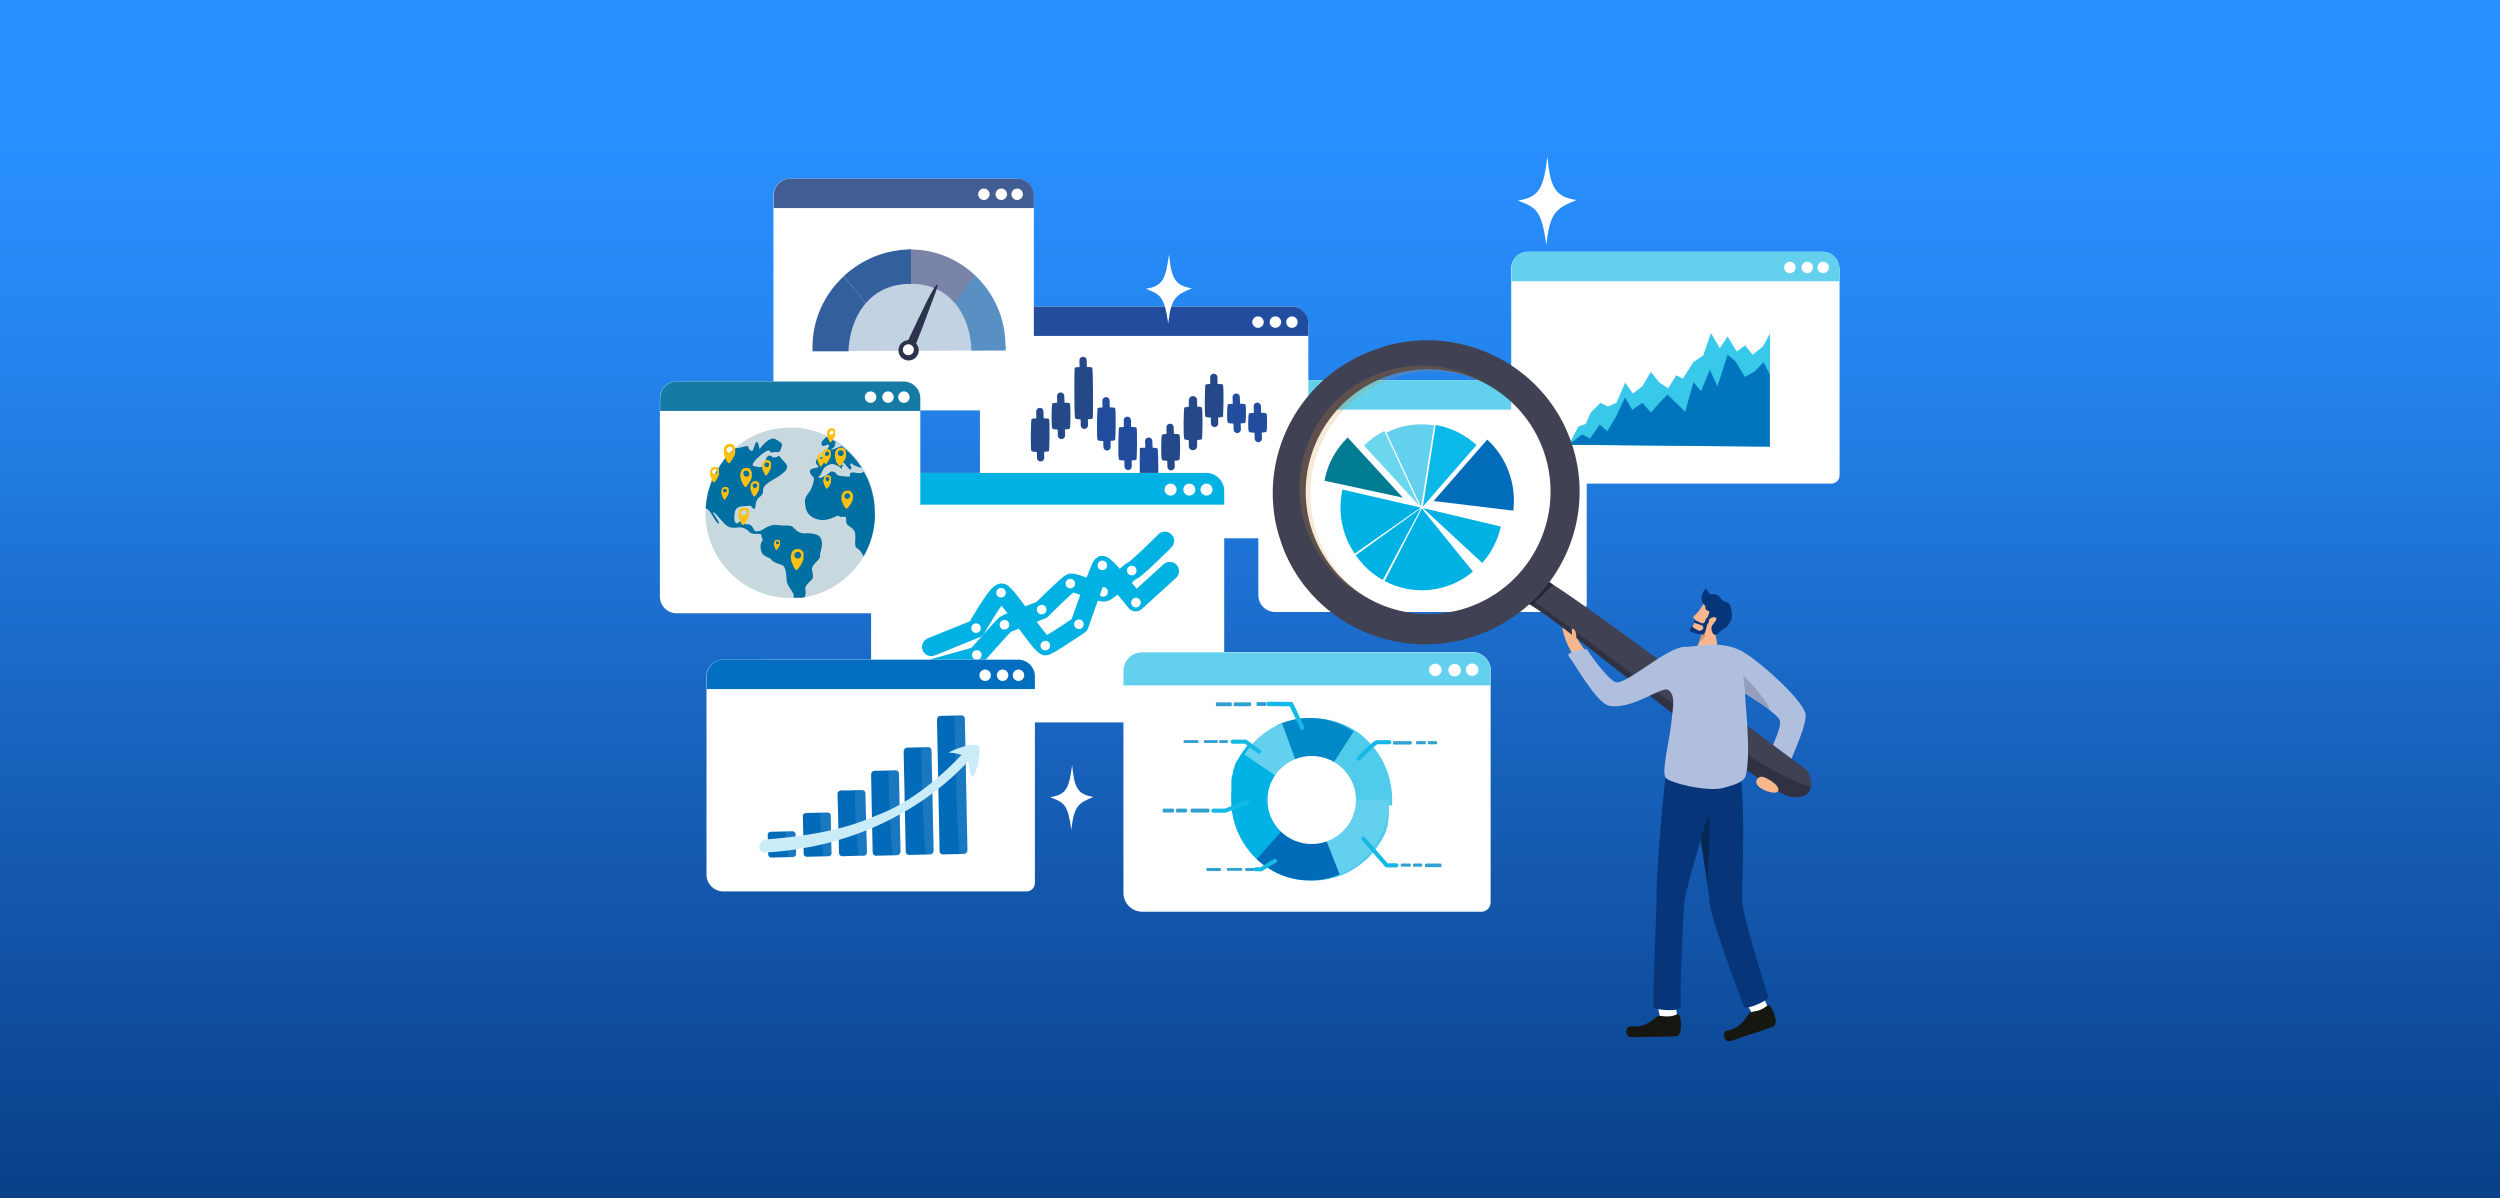 <svg viewBox="0 0 960 460" xmlns="http://www.w3.org/2000/svg"><rect x="0" y="0" width="960" height="460" fill="#333333" stroke="none"/><linearGradient id="a" gradientUnits="userSpaceOnUse" x1="480" x2="480" y1="48.4" y2="508.4"><stop offset="0" stop-color="#2990ff"/><stop offset=".2" stop-color="#2484ed"/><stop offset=".5" stop-color="#1864bf"/><stop offset="1" stop-color="#06357a"/></linearGradient><path d="M0 0h960v460H0z" fill="url(#a)"/><path d="M605.2 235h.3-.3zM605.6 235h.3-.3zM609.3 152.4v79.4c0 1.7-1.3 3-2.9 3.2h-.5.1-116.4c-3.5 0-6.4-2.9-6.4-6.4v-76.2c0-3.5 2.9-6.4 6.4-6.4h113.2c3.5 0 6.4 2.9 6.4 6.4z" fill="#fff"/><path d="M609.3 152.4v4.9h-126v-4.9c0-3.5 2.9-6.4 6.4-6.4h113.2c3.5 0 6.4 2.9 6.4 6.4z" fill="#63d0ee"/><circle cx="596.8" cy="152" fill="#fff" r="2.2"/><circle cx="602.9" cy="152" fill="#fff" r="2.2"/><circle cx="590.2" cy="152" fill="#fff" r="2.2"/><path d="m544.9 194.1-13.3-28.6c-2.9 1.4-5.5 3.3-7.8 5.6z" fill="#6cd6ef"/><path d="M567 170.9c-4.3-3.9-9.7-6.7-15.7-7.7l-4.9 31.3z" fill="#0ab9e7"/><path d="M515.5 188c-.2.7-.3 1.4-.4 2.2-1.2 8.2.8 16.1 5.1 22.4l25.3-17.7zM545.7 195.1l-25.1 18.1c2.7 3.9 6.2 7.2 10.4 9.5z" fill="#00b2e3"/><path d="m545.7 194.6 5-31.3c-.3 0-.6 0-.9-.1-6.2-.8-12.2.3-17.4 2.9l13.3 28.6z" fill="#63d0ee"/><path d="m538.6 191-21.1-23c-4.4 4.3-7.7 10-8.9 16.6l30.1 6.5z" fill="#007c92"/><path d="m531.7 223.1 14.3-27.8 19.6 24.2c-9.6 8.1-23.1 9.4-33.9 3.6z" fill="#00b2e3"/><path d="m550.6 192.4 30.5 3.7c1.3-10.6-2.8-20.7-10-27.3l-20.6 23.6z" fill="#006cba"/><path d="m546.4 195.1 29.9 7.1c-.8 3.7-2.3 7.3-4.5 10.6-.8 1.2-1.7 2.3-2.6 3.4z" fill="#00b2e3"/><path d="M498.4 206.8h.3-.3zM498.8 206.8h.3-.3zM502.4 124.1v79.4c0 1.7-1.3 3-2.9 3.2h-.5.1-116.4c-3.5 0-6.4-2.9-6.4-6.4v-76.2c0-3.5 2.9-6.4 6.4-6.4h113.2c3.5 0 6.4 2.9 6.4 6.4z" fill="#fff"/><path d="M502.4 124.1v4.9h-126v-4.9c0-3.5 2.9-6.4 6.4-6.4H496c3.5 0 6.4 2.9 6.4 6.4z" fill="#224d9e"/><circle cx="490" cy="123.7" fill="#fff" r="2.2" transform="rotate(-80.8 489.864 123.837)"/><circle cx="496.1" cy="123.7" fill="#fff" r="2.2"/><circle cx="483.3" cy="123.7" fill="#fff" r="2.2" transform="rotate(-80.8 483.186 123.827)"/><path d="M442.9 148.3c2-.3 2.3-1.1 2.6-3.6.2 2.4.6 3.3 2.6 3.5-1.8.7-2.4.9-2.7 3.6-.4-2.8-.8-3-2.5-3.6zM462.2 168.3c1.3-.2 1.5-.8 1.8-2.7.2 1.8.4 2.5 1.7 2.7-1.2.5-1.6.7-1.8 2.8-.3-2.1-.5-2.3-1.7-2.8z" fill="#fff"/><path d="M436.4 176.5c-.2.4-6.2.6-6.7 0s-.2-12 0-12.3 6.3-.5 6.7 0 .2 11.9 0 12.3z" fill="#224d9e"/><path d="m432.9 161.4.3 17.7" fill="none" stroke="#224d9e" stroke-linecap="round" stroke-linejoin="round" stroke-width="2.8"/><path d="M478.2 162.3c-.2.4-6.2.6-6.7 0s-.3-6.7 0-7c.2-.3 6.3-.5 6.7 0s.3 6.6 0 7z" fill="#224d9e"/><path d="m474.7 152.5.4 12.4" fill="none" stroke="#224d9e" stroke-linecap="round" stroke-linejoin="round" stroke-width="2.8"/><path d="M486.3 165.8c-.2.4-6.2.6-6.7 0s-.3-6.7 0-7c.2-.3 6.3-.5 6.7 0s.3 6.6 0 7z" fill="#224d9e"/><path d="m482.8 156 .4 12.4" fill="none" stroke="#224d9e" stroke-linecap="round" stroke-linejoin="round" stroke-width="2.8"/><path d="M428.2 169c-.2.4-6.2.6-6.7 0s-.2-12 0-12.3 6.3-.5 6.7 0 .2 11.9 0 12.3z" fill="#224d9e"/><path d="m424.7 153.9.4 17.7" fill="none" stroke="#224d9e" stroke-linecap="round" stroke-linejoin="round" stroke-width="2.8"/><path d="M469.6 160c-.2.4-6.2.6-6.7 0s-.2-12 0-12.3 6.3-.5 6.7 0 .2 11.9 0 12.3z" fill="#254889"/><path d="m466.1 144.9.3 17.7" fill="none" stroke="#254889" stroke-linecap="round" stroke-linejoin="round" stroke-width="2.8"/><path d="M402.8 173.2c-.2.4-6.2.6-6.7 0s-.2-12 0-12.3 6.3-.5 6.7 0 .2 11.9 0 12.3z" fill="#254889"/><path d="m399.3 158 .3 17.8" fill="none" stroke="#254889" stroke-linecap="round" stroke-linejoin="round" stroke-width="2.8"/><path d="M419.6 160.7c-.2.4-6.2.6-6.7 0s-.4-19.2-.2-19.5 6.3-.5 6.7 0 .4 19.1.2 19.5z" fill="#254889"/><path d="m415.9 138.4.5 24.9" fill="none" stroke="#254889" stroke-linecap="round" stroke-linejoin="round" stroke-width="2.8"/><path d="M444.8 191.7c-.1.2-1.6.4-3.2.4s-3.3 0-3.5-.4c-.5-.5-.5-16.9-.4-19.3v-.3c.1-.2 1.8-.2 3.4-.2h.6c1.4 0 2.7.1 2.8.4.4.5.4 19.1.2 19.5z" fill="#224d9e"/><path d="M441.6 194.3v-2.2l-.4-19.9v-.5l-.1-2.3" fill="none" stroke="#224d9e" stroke-linecap="round" stroke-linejoin="round" stroke-width="2.8"/><path d="M410.8 164.6c-.2.4-6.2.6-6.7 0s-.3-9.4 0-9.7 6.3-.5 6.7 0 .3 9.2 0 9.7z" fill="#254889"/><path d="m407.3 152.1.3 15.1" fill="none" stroke="#254889" stroke-linecap="round" stroke-linejoin="round" stroke-width="2.8"/><path d="M452.9 176.6c-.2.4-6.2.6-6.7 0s-.3-9.4 0-9.7c0 0 .4-.1 1-.2 1.8-.2 5.3-.2 5.7.2.4.5.3 9.2 0 9.7z" fill="#254889"/><path d="m449.3 164.1.4 15.1" fill="none" stroke="#254889" stroke-linecap="round" stroke-linejoin="round" stroke-width="2.8"/><path d="M461.5 168.6c-.2.5-6.2.7-6.7 0s-.3-11.8 0-12.1 6.3-.7 6.7 0 .3 11.6 0 12.1z" fill="#254889"/><path d="M458.1 153.7v17.6" fill="none" stroke="#254889" stroke-linecap="round" stroke-linejoin="round" stroke-width="3.2"/><path d="M465.8 277.4h.3-.3zM466.2 277.4h.3-.3zM470.1 188.5v85.4c0 1.8-1.4 3.3-3.1 3.5h-.5.1-125.2c-3.8 0-6.9-3.1-6.9-6.9v-82c0-3.8 3.1-6.9 6.9-6.9h121.8c3.8 0 6.9 3.1 6.9 6.9z" fill="#fff"/><path d="M470.1 188.5v5.3H334.5v-5.3c0-3.8 3.1-6.9 6.9-6.9h121.8c3.8 0 6.9 3.1 6.9 6.9z" fill="#00b2e3"/><circle cx="456.7" cy="188" fill="#fff" r="2.3"/><circle cx="463.3" cy="188" fill="#fff" r="2.3"/><circle cx="449.5" cy="188" fill="#fff" r="2.3"/><path d="M447.3 207.7S436 219 434.7 219.2c-.6.1-8.6 7.6-10.5 8.2-1.6.6-10.7-3.7-12.9-3.6-.9 0-11.3 10.4-11.3 10.4s-13.3 5-14 5.6c-1 .8-11 12.1-11 12.1l-15.7 4.4" fill="none" stroke="#00b2e3" stroke-linecap="round" stroke-linejoin="round" stroke-width="7.1"/><path d="M378 252.1c-.3 1.6-1.9 2.6-3.5 2.2-1.6-.3-2.6-1.9-2.2-3.5s1.9-2.6 3.5-2.2c1.6.3 2.6 1.9 2.2 3.5z" fill="#00b2e3"/><path d="M376.9 251.9c-.2 1-1.2 1.6-2.2 1.4s-1.6-1.2-1.4-2.2 1.2-1.6 2.2-1.4 1.6 1.2 1.4 2.2z" fill="#fff"/><circle cx="385.7" cy="239.9" fill="#00b2e3" r="2.9"/><path d="M387.5 240.3c-.2 1-1.2 1.6-2.2 1.4s-1.6-1.2-1.4-2.2 1.2-1.6 2.2-1.4 1.6 1.2 1.4 2.2z" fill="#fff"/><circle cx="400" cy="234.1" fill="#00b2e3" r="2.9"/><path d="M401.8 234.5c-.2 1-1.2 1.6-2.2 1.4s-1.6-1.2-1.4-2.2 1.2-1.6 2.2-1.4 1.6 1.2 1.4 2.2z" fill="#fff"/><circle cx="411" cy="224.1" fill="#00b2e3" r="2.9"/><path d="M412.8 224.5c-.2 1-1.2 1.6-2.2 1.4s-1.6-1.2-1.4-2.2 1.2-1.6 2.2-1.4 1.6 1.2 1.4 2.2z" fill="#fff"/><circle cx="423.7" cy="227.3" fill="#00b2e3" r="2.9" transform="rotate(-21.8 424.685 227.728)"/><path d="M425.4 227.7c-.2 1-1.2 1.6-2.2 1.4s-1.6-1.2-1.4-2.2 1.2-1.6 2.2-1.4 1.6 1.2 1.4 2.2z" fill="#fff"/><path d="M437.4 219.8c-.3 1.6-1.9 2.6-3.5 2.2-1.6-.3-2.6-1.9-2.2-3.5s1.9-2.6 3.5-2.2c1.6.3 2.6 1.9 2.2 3.5z" fill="#00b2e3"/><path d="M436.4 219.5c-.2 1-1.2 1.6-2.2 1.4s-1.6-1.2-1.4-2.2 1.2-1.6 2.2-1.4 1.6 1.2 1.4 2.2z" fill="#fff"/><path d="m357.6 248.4 17.3-7s7.7-13.7 9.7-13.8c1.7 0 14.7 19.9 16.8 20.5.9.2 13.1-8.1 13.1-8.1s7.8-22.6 8.7-23c1.2-.5 12.9 14.2 12.9 14.2l13.1-11.9" fill="none" stroke="#00b2e3" stroke-linecap="round" stroke-linejoin="round" stroke-width="7.1"/><path d="M381.9 226.1c.8-1.4 2.6-1.8 4-1s1.8 2.6 1 4-2.6 1.8-4 1-1.8-2.6-1-4z" fill="#00b2e3"/><path d="M382.8 226.7c.5-.9 1.6-1.2 2.5-.7s1.2 1.6.7 2.5-1.6 1.2-2.5.7-1.2-1.6-.7-2.5z" fill="#fff"/><path d="M398.9 246.5c.8-1.4 2.6-1.8 4-1s1.8 2.6 1 4-2.6 1.8-4 1-1.8-2.6-1-4z" fill="#00b2e3"/><path d="M399.8 247c.5-.9 1.6-1.2 2.5-.7s1.2 1.6.7 2.5-1.6 1.2-2.5.7-1.2-1.6-.7-2.5z" fill="#fff"/><path d="M411.8 238.3c.8-1.4 2.6-1.8 4-1s1.8 2.6 1 4-2.6 1.8-4 1-1.8-2.6-1-4z" fill="#00b2e3"/><path d="M412.7 238.8c.5-.9 1.6-1.2 2.5-.7s1.2 1.6.7 2.5-1.6 1.2-2.5.7-1.2-1.6-.7-2.5z" fill="#fff"/><circle cx="423.3" cy="217.1" fill="#00b2e3" r="2.9" transform="rotate(-84.1 423.519 217.034)"/><path d="M421.7 216.2c.5-.9 1.6-1.2 2.5-.7s1.2 1.6.7 2.5-1.6 1.2-2.5.7-1.2-1.6-.7-2.5z" fill="#fff"/><circle cx="436.2" cy="231.4" fill="#00b2e3" r="2.9" transform="rotate(-74 436.055 231.427)"/><path d="M434.6 230.5c.5-.9 1.6-1.2 2.5-.7s1.2 1.6.7 2.5-1.6 1.2-2.5.7-1.2-1.6-.7-2.5z" fill="#fff"/><circle cx="374.7" cy="241.2" fill="#00b2e3" r="2.9"/><path d="M373.2 240.3c.5-.9 1.6-1.2 2.5-.7s1.2 1.6.7 2.5-1.6 1.2-2.5.7-1.2-1.6-.7-2.5zM702.4 185.7h.3-.3zM702.8 185.7h.3-.3zM706.4 103.1v79.4c0 1.7-1.3 3-2.9 3.2h-.5.1-116.4c-3.5 0-6.4-2.9-6.4-6.4v-76.2c0-3.5 2.9-6.4 6.4-6.4h113.2c3.5 0 6.4 2.9 6.4 6.4z" fill="#fff"/><path d="M706.4 103.1v4.9h-126v-4.9c0-3.5 2.9-6.4 6.4-6.4H700c3.5 0 6.4 2.9 6.4 6.4z" fill="#63d0ee"/><circle cx="694" cy="102.7" fill="#fff" r="2.2"/><circle cx="700.1" cy="102.7" fill="#fff" r="2.2"/><circle cx="687.3" cy="102.7" fill="#fff" r="2.2"/><path d="m602.4 170.8 3.7-7 2.8-1 1.9-4.3 3.7-3.8 2.9 1.4 3.3-1.4 3.4-7.8 2.9 4.2 3.6-2.7 3.3-5.6 3.3 4.1 3.4 2.2 3.1-5 2.5 1.3 4.1-6.4 3.7-2.5 3-8.6 3.4 5.8 3-4.5 3.5 5.8 3.2-2.4 2.9 3.6 3.9-3.1 2.8-5-.1 43.4z" fill="#38c8ea"/><path d="m602.4 170.8 5.1-4 3.1 1.6 3.7-5.4 2.9 2.6 3.5-5.9 3.3-7.1 2.8 4.8 3.8-2.7 3.4 3.7 3.1-3.6 3.2-3.3 3.4 3.3 3.4 3.3 3.2-11.3 2.9 3.4 3.4-8.2 2.9 6.4 3.9-12.2 3 2.5 3.6 6 3.7-2 3.5-3.6 2.4 4.7v27.7z" fill="#0074bc"/><path d="M392.9 157.6h.3-.3zM393.3 157.6h.3-.3zM397 75v79.4c0 1.7-1.3 3-2.9 3.2h-.5.1-90.3c-3.5 0-6.4-2.9-6.4-6.4V75c0-3.5 2.9-6.4 6.4-6.4h87.1c3.5 0 6.4 2.9 6.4 6.4z" fill="#fff"/><path d="M397 75v4.9h-99.9V75c0-3.5 2.9-6.4 6.4-6.4h87.1c3.5 0 6.4 2.9 6.4 6.4z" fill="#415d91"/><circle cx="384.5" cy="74.6" fill="#fff" r="2.2"/><circle cx="390.6" cy="74.6" fill="#fff" r="2.2"/><circle cx="377.8" cy="74.6" fill="#fff" r="2.2"/><path d="m320.1 134.8 57.9-.2-8.2-25.2-26.2-5.3-17.9 8z" fill="#c3d2e3"/><path d="M386.2 132.9v1.7H373v-.2c0-5-1.7-12.6-6.5-18.2 0-.1-.2-.2-.3-.3l8.2-10.2c7.2 6.8 11.7 16.4 11.7 27.1z" fill="#5990c4"/><path d="m374.5 105.7-8 10.5c0-.1-.2-.2-.3-.3-3.6-4-8.9-6.9-16.3-6.9H349l-.5-13.2h1.3c9.5 0 18.1 3.8 24.6 9.9z" fill="#7a84a8"/><path d="M332.5 116.4c-4.6 5.3-6.5 12.5-6.7 18.5H312v-1.6c0-10.7 4.6-20.4 12-27.2l8.5 10.4zM349.8 95.8V109h-.8c-7.6.2-12.9 3.2-16.5 7.4L324 106c3.4-3.1 7.3-5.6 11.6-7.4 4.1-1.7 8.5-2.6 13-2.8h1.3z" fill="#345f9d"/><path d="M347.4 133.5c4.3-9.1 6.4-13.6 8.5-17.8.9-1.8 3.5-6.8 4.1-6.5.5.3-1.7 5.6-2.4 7.5-.7 1.8-6.5 17.9-7.4 18.5-.8.6-2.7-1.6-2.7-1.6z" fill="#2c334d"/><circle cx="348.8" cy="134.3" fill="#2c334d" r="3.9" transform="rotate(-46.4 349.11 134.3)"/><path d="M349.9 132.5c1 .6 1.3 1.9.7 2.9s-1.9 1.3-2.9.7-1.3-1.9-.7-2.9 1.9-1.3 2.9-.7zM567.8 350.1h.3-.3zM568.3 350.1h.3-.3zM572.4 257.7v88.8c0 1.9-1.4 3.4-3.2 3.6h-.5.2-130.3c-3.9 0-7.2-3.2-7.2-7.2v-85.3c0-4 3.2-7.2 7.2-7.2h126.7c4 0 7.2 3.2 7.2 7.2z" fill="#fff"/><path d="M572.4 257.7v5.5h-141v-5.5c0-4 3.2-7.2 7.2-7.2h126.7c4 0 7.2 3.2 7.2 7.2z" fill="#63d0ee"/><circle cx="558.4" cy="257.2" fill="#fff" r="2.4" transform="rotate(-76.7 558.573 257.17)"/><circle cx="565.3" cy="257.2" fill="#fff" r="2.4" transform="rotate(-22.5 565.275 257.207)"/><circle cx="551" cy="257.2" fill="#fff" r="2.4" transform="rotate(-76.7 551.11 257.123)"/><path d="M533.3 309.2v4.4c0 .2 0 .4-.1.5v.4c0 .2 0 .4-.1.5v.2c0 .1 0 .3-.1.4v.7c0 .1 0 .2-.1.3v.4c0 .2-.1.4-.2.5v.2c-.1.4-.3.7-.4 1v.4c-.2.5-.4 1-.7 1.5 0 0 0 .2-.1.2s0 .2-.1.2c-.8 1.7-1.8 3.2-2.9 4.7-.4.6-.9 1.2-1.4 1.8-.5.5-.9 1.1-1.4 1.6-1 1-2 1.9-3.1 2.7l-1.2.9c-1.2.8-2.5 1.6-3.8 2.3-.6.3-1.3.6-1.9.9-2 .8-4.1 1.4-6.3 1.8-1.2.2-2.5.4-3.8.4l-9-1c-12.7-3.5-22.2-15.3-22.5-29.5v-.3c0-6.5 1.8-12.5 5-17.5 3.1-4.8 7.5-8.7 12.6-11.2.6-.3 1.3-.6 1.9-.8 3.2-1.2 6.6-1.9 10.1-2 6.4-.1 12.4 1.8 17.4 5.2 1.1.7 2.1 1.5 3 2.4 4.1 3.7 7.2 8.4 9 13.9.9 2.9 1.4 5.9 1.5 9.1v3z" fill="#51cbeb"/><path d="m519.8 280.9-16.8 26-12.7-28.4c3.7-1.7 7.8-2.8 12.1-2.8 6.4-.1 12.4 1.8 17.4 5.2z" fill="#0088c7"/><path d="M533.4 307.1c-.1 13-7.9 24.1-18.9 28.7-3.5 1.5-7.3 2.3-11.4 2.3-5.9 0-11.4-1.7-16.1-4.8-1.5-1-2.9-2.1-4.2-3.3l-.1-.1c-4-3.7-7-8.5-8.6-13.9-.9-2.9-1.3-6-1.3-9.1s0-2 .1-3v-4.4c0-.2 0-.3.1-.5v-.4c0-.2 0-.4.2-.5v-.2c0-.1 0-.3.1-.4 0-.1 0-.2.1-.3v-.4c0-.1 0-.2.1-.3v-.4c0-.2.1-.4.2-.5v-.2c.1-.3.3-.7.4-1v-.4c.2-.5.4-1 .7-1.5 0 0 0-.2.1-.2s0-.2.1-.2l26.7 14.8h1.6l16.7.2h12z" fill="#63d0ee"/><path d="M503.1 306.9 487 333.4c-1.5-1-2.9-2.1-4.2-3.3-4-3.7-7.1-8.6-8.7-14-.9-2.9-1.3-6-1.3-9.1s0-2 .1-3v-4.4c0-.2 0-.3.1-.5v-.4c0-.2 0-.4.2-.5v-.2c0-.1 0-.3.1-.4 0-.1 0-.2.1-.3v-.4c0-.1 0-.2.1-.3v-.4c0-.2.1-.4.2-.5v-.2c.1-.3.3-.7.4-1v-.4c.2-.5.4-1 .7-1.5 0 0 0-.2.1-.2s0-.2.1-.2c.9-1.6 1.9-3.2 3-4.6.5-.6.9-1.2 1.4-1.7l22.3 21.2z" fill="#00b2e3"/><path d="m503.1 306.9-25.3-17.2c3.1-4.8 7.5-8.7 12.6-11.2.6-.3 1.3-.6 1.9-.8l10.7 29.2z" fill="#63d0ee"/><path d="M514.4 335.8c-3.5 1.5-7.3 2.3-11.4 2.3-5.9 0-11.4-1.7-16.1-4.8-1.5-1-2.9-2.1-4.2-3.3l-.1-.1 20.4-23.1 11.4 28.9z" fill="#006bb9"/><path d="M520.4 283.6h-.2.1z" fill="#51cbeb"/><path d="M521.7 291.3s6.2-6.4 7.2-6.3h4.6M523.5 322l9 10.3h3.7M478.9 308.1c-1.4.7-8.5 3.2-8.5 3.2H466" fill="none" stroke="#14bae5" stroke-linecap="round" stroke-linejoin="round" stroke-width="1.6"/><g fill="#0088c7"><path d="M535.3 284.6h6.4c.2 0 .4.1.4.3v.7c0 .1-.2.3-.4.3h-6.4c-.2 0-.4-.1-.4-.3v-.7c0-.1.2-.3.4-.3zM457.6 310.5h6.4c.2 0 .4.1.4.3v.9c0 .2-.2.3-.4.3h-6.4c-.2 0-.4-.1-.4-.3v-.9c0-.2.2-.3.4-.3zM446.7 310.5h3.9c.1 0 .2.1.2.3v.9c0 .1-.1.3-.2.3h-3.9c-.1 0-.2-.1-.2-.3v-.9c0-.1.1-.3.2-.3zM455.8 310.8v.9c0 .1-.2.3-.4.3H452c-.2 0-.4-.1-.4-.3v-.9c0-.1.2-.3.4-.3h3.4c.2 0 .4.1.4.3zM544 284.6h3.3c.1 0 .2.1.2.2v.8c0 .1 0 .2-.2.2H544c-.1 0-.2-.1-.2-.2v-.8c0-.1 0-.2.2-.2zM551.8 284.8v.8c0 .1-.1.2-.3.2h-2.9c-.2 0-.3-.1-.3-.2v-.8c0-.1.1-.2.3-.2h2.9c.2 0 .3.1.3.2z" opacity=".8"/></g><path d="M489.6 330.6c-1.7.9-5.3 3.2-5.3 3.2h-2" fill="none" stroke="#14bae5" stroke-linecap="round" stroke-linejoin="round" stroke-width="1.6"/><path d="M478.2 333.5v.8c0 .1.1.2.3.2h2.8c.2 0 .3 0 .3-.2v-.8c0-.1-.1-.2-.3-.2h-2.8c-.2 0-.3 0-.3.2zM476.7 333.3h-5.3c-.2 0-.3.1-.3.2v.7c0 .1.2.2.3.2h5.3c.2 0 .3-.1.3-.2v-.7c0-.1-.2-.2-.3-.2zM468.5 333.3h-4.9c-.2 0-.3 0-.3.2v.8c0 .1.1.2.3.2h4.9c.2 0 .3 0 .3-.2v-.8c0-.1-.1-.2-.3-.2z" fill="#0088c7" opacity=".8"/><path d="m500.1 279.5-4.3-9.1-8.7-.1" fill="none" stroke="#14bae5" stroke-linecap="round" stroke-linejoin="round" stroke-width="1.7"/><path d="M482.5 269.9v.9c0 .1.2.3.3.3h3.1c.2 0 .3-.1.3-.3v-.9c0-.1-.2-.3-.3-.3h-3.1c-.2 0-.3.1-.3.3zM480 269.7h-5.9c-.2 0-.4.1-.4.3v.9c0 .2.2.3.4.3h5.9c.2 0 .4-.1.4-.3v-.9c0-.2-.2-.3-.4-.3zM472.7 269.7h-5.5c-.2 0-.3.1-.3.3v.9c0 .1.2.3.3.3h5.5c.2 0 .3-.1.3-.3v-.9c0-.1-.2-.3-.3-.3z" fill="#0088c7" opacity=".8"/><path d="m483.5 288.6-5.2-3.8h-4.9" fill="none" stroke="#14bae5" stroke-linecap="round" stroke-linejoin="round" stroke-width="1.6"/><path d="M454.8 284.2h5.1c.2 0 .3.1.3.2v.7c0 .1-.1.2-.3.2h-5.1c-.2 0-.3-.1-.3-.2v-.7c0-.1.1-.2.3-.2zM462.6 284.2h4.7c.2 0 .3 0 .3.2v.7c0 .1-.1.2-.3.2h-4.7c-.2 0-.3 0-.3-.2v-.7c0-.1.1-.2.3-.2zM471.5 284.4v.7c0 .1-.1.2-.3.2h-2.7c-.2 0-.3 0-.3-.2v-.7c0-.1.1-.2.3-.2h2.7c.2 0 .3 0 .3.2zM547.6 331.6h5.5c.2 0 .4.1.4.3v.8c0 .1-.2.3-.4.3h-5.5c-.2 0-.4-.1-.4-.3v-.8c0-.1.2-.3.4-.3zM538.1 331.6h3.4c.1 0 .2.1.2.2v.8c0 .1 0 .2-.2.2h-3.4c-.1 0-.2-.1-.2-.2v-.8c0-.1 0-.2.2-.2zM546.1 331.8v.8c0 .1-.1.2-.3.2h-2.9c-.2 0-.3-.1-.3-.2v-.8c0-.1.1-.2.3-.2h2.9c.2 0 .3.1.3.2z" fill="#0088c7" opacity=".8"/><ellipse cx="503.7" cy="307.2" fill="#fff" rx="17" ry="16.9"/><path d="M604.6 252c-1.5-1.1-5.7-10.7-4.3-11.6s3.4 3.2 3.9 3.7-.6-2 1-1.3c1.5.7.1 2.1 1.3 3.9 1.2 1.7 5 7 5 7l-6.9-1.6z" fill="#f7b68b"/><path d="M695.4 301.9c-.4 2.8-2.6 5.1-8.2 3.9-.1 0-.3 0-.5-.1-11.9-3.7-80.8-61.9-97.4-72.4-.6-.4-1.1-.7-1.6-1-.6-.3-1-.6-1.3-.8-.2-.1-.3-.2-.4-.2-.7-.4-.9-1.5-.6-2.7.3-1.3 1-2.8 1.9-4.1 1.4-2.1 3.3-3.5 4.8-2.7 0 0 .1 0 .2.1.6.4 2 1.2 4.1 2.6 20.8 13.3 92.6 67.9 96.5 70.5 1.6 1.1 2.9 4.3 2.5 7z" fill="#414154"/><path d="M695.4 301.9c-.4 2.8-2.6 5.1-8.2 3.9-.1 0-.3 0-.5-.1-11.9-3.7-80.8-61.9-97.4-72.4-1.3-.9-2.3-1.5-2.9-1.8-.2-.1-.3-.2-.4-.2-.8-.4-.9-1.5-.6-2.8 15.5 9.6 90.2 70.1 110 73.5z" fill="#0d0d1e" opacity=".3"/><path d="M596.5 224.4c-2.1 1.9-5.9 6.2-8.7 7.9-.6-.3-1-.6-1.3-.8-.2-.1-.3-.2-.4-.2-.7-.4-.9-1.5-.6-2.7l6.1-6.3.8-.4c.6.4 2 1.2 4.1 2.6z" fill="#0d0d1e" opacity=".5"/><path d="M531.2 133.2c-4.3 1.3-8.3 2.9-12 5-1.4.8-2.8 1.6-4.2 2.5-17.9 11.9-28.1 32.7-26 54.2.3 3.6 1 7.2 2.1 10.8.8 2.6 1.7 5.1 2.8 7.6 11.8 26.1 41.6 40.1 70.2 31.7 4.6-1.4 9-3.2 13-5.6 2.9-1.7 5.6-3.5 8.1-5.6 17.6-14.5 25.8-38.4 19-61.4-9.1-30.9-41.8-48.5-73-39.3zm30.5 100.7c-24.9 7.3-51-6.9-58.4-31.8-7.3-24.9 6.9-51 31.8-58.4 24.9-7.3 51 6.9 58.4 31.8 7.3 24.9-6.9 51-31.8 58.4z" fill="#414154"/><path d="M568.2 229.9c-1.8.9-3.6 1.7-5.6 2.4-1 .4-2 .7-3 1-2.3.7-4.7 1.2-7 1.5-8.2 1.1-16.4 0-23.8-2.9l-2.7-1.5c8 3.9 17.1 5.5 26.3 4.3 2.5-.3 5-.8 7.5-1.6.9-.3 1.7-.5 2.5-.8 2-.7 3.9-1.5 5.7-2.5zM570.8 147.3c-10.2-4.9-22.1-6.2-33.8-2.8-25 7.3-39.3 33.6-31.9 58.6 3.4 11.7 11 21 20.6 26.9-11.6-5.6-20.9-15.9-24.8-29.2-5.9-20.1 2.2-41 18.5-52.2.2-.1.3-.2.5-.3 3.9-2.6 8.2-4.6 12.9-6 4.5-1.3 9.1-2 13.6-1.9h1.4c8.2.3 16.1 2.7 23 6.9zM588.2 165.6c-4-7.5-9.9-13.7-17-18 .5.2 1 .5 1.5.8 6.4 4.3 11.8 10.1 15.5 17.2z" fill="#d39333" opacity=".2"/><path d="M637.6 391.4c-.4-2.4-1.9-8.3-1.9-8.3l7.2-.9 1.3 9.2-4.6 3.1-2.1-3.2z" fill="#fff"/><path d="M639.5 390.3c-.9 0-2.5-.5-3.3.1-2.1 1.5-4.4 4.3-10 3.7-2.1-.2-2.8 4.4.8 4.2 3.1-.2 13.4-.1 16.8-.4.7 0 1.4-1.2 1.5-1.9.5-2.5 0-6.6-1-6.6-1.3.4-1.9 1-4.8.9z" fill="#161711"/><path d="M673 389.6c-1.1-2.2-4.1-7.4-4.1-7.4l6.7-2.8 3.8 8.5-3.6 4.3-2.8-2.5z" fill="#fff"/><path d="M674.6 388.2c-.8.2-2.5.3-3.1 1.1-1.6 2.1-2.9 5.4-8.4 6.5-2 .4-1.4 5 2 3.8 2.9-1.1 12.7-4.1 15.9-5.4.7-.3 1-1.6.9-2.3-.3-2.5-2-6.3-2.9-6-1.1.7-1.6 1.5-4.3 2.3z" fill="#161711"/><path d="M652.5 246.3s0 .2-.1.3c-.6 1.7-1.4 3.3-1.4 3.3l-1.1.5 9.6 1.9c.4-1.9-.2-6.2-.7-8.4-.3-1.2 1.7-3.4 1.9-3.8 1-2.1 2.1-3.1 1.4-5.1-1.2-3.1-6.8-3.8-7.8-3.1-.4.3-.8 1-1 1.3-1.9 3.1-2.9 3.1-3.1 3.8-.3.8 1.5.2.5 2.1-1.3 2.3-2 3.7 1.9 4.1h.3c.6.5 0 1.7-.4 3z" fill="#f7b68b"/><path d="M652.4 246.6c3.2-2.1 3.2-4 .2-3.4h.3c.6.5 0 1.7-.4 3 0 0 0 .2-.1.3z" fill="#1f1f39" opacity=".2"/><path d="M660.3 242.8c-.6.8-1.6 1.4-2.4.6-.6-.7-.8-1.8-.7-2.4.2-1.3 1.8-2.4 1.9-3.2.1-1.2-1.7-.9-2.5-.2-.7.7-1-.5-.7-1.1.2-.4.5-1.3.5-1.5-.3-.9-1-.2-1.4-1.1-.4-.8.3-1-.8-1.9-1.1-.8-1-3.7.3-5.5 1-1.4 1.3 1.5 2.3 1.7.8.2 1.5-.4 2.7.3 1.1.7 1.2 1.5 2.1 2.1 1.2.9 2.2.4 2.8 2.1 1.5 4.3.2 5.9-.8 7.4-.9 1.4-2.4 1.5-3.2 2.6zM668.9 344.8c0 6.9 9.4 35.3 10.1 38 .4 1.3-8.4 5.2-9.3 3.8-.6-.9-11.5-31-12.9-37.9-.4-2.1-.6-5.3-1.1-8.8-1.1-8-2.6-17.3-2.6-17.3s-6 19.4-6.4 24.5c-.5 7.2-1.8 34.9-1.2 39.5.3 2-10.1 1.4-10.4.2-.8-2.9 1.1-35 1-42.1-.1-10.4 3.1-46.9 4.3-52.4 0 0 26.4-8.9 28 5.1 1.9 16.9.5 39.2.6 47.4z" fill="#06357a"/><path d="M688 291.3c0 .2-6.2-4.6-7.1-5.2-.3-.2 4-8 2.2-10.2-.8-.9-2-2-3.4-3.1-3.8-3-8.9-6-9.5-6.4s2.5 21.9.2 31.3c-.7 2.7-4.5 3.7-8.4 4.8-6 1.8-21.4-1.9-22.5-4-1.5-2.8 1.8-15 2.4-21.9.4-5.1 1.7-9.3-1.2-11.6-2.3-1.9-14 7.8-22.8 6-4.9-1-13.4-16.5-15.6-19.2-1.1-1.3 6.8-3.2 7.2-2.3.7 1.3 8.2 11.9 11.1 12.5 4.1.8 19.5-13.5 26.3-13.6 5.8-.1 12.9-2.5 21.1 1.2 5.4 2.4 23.9 18.4 25.3 24.5.8 3.6-4.7 15.2-5.3 17.2z" fill="#b0bfde"/><path d="M651.1 238.2c1.1.4 2.7 1.8 3.4.8s.3-1.4.7-1.5c.4-.2.6-.6.7-.8s.9.7.5 1c-.4.4 0 1.4-.4 1.5-.9.3-.8 4.7-2.2 4.5-.8-.1-4.4-.7-4.8-1.4s.6-2.1 1.1-1.5 1.9 1.2 2.4 1.4 2-.6 1.5-1.6c-.4-.8-3-1.1-3.3-1.5s-.2-1.2.5-.9z" fill="#06357a"/><path d="M679.7 272.7c-3.8-3-8.9-6-9.5-6.4l-.8-7s8.7 8.8 10.3 13.4z" fill="#1f1f39" opacity=".2"/><path d="M655.7 340c-1.1-8-2.6-17.3-2.6-17.3s2.5-10.1 3.2-9c.4.7 0 15-.6 26.3z" fill="#052954"/><path d="M682.8 303.8c-.8 1.9-9.5-1.1-8.3-4.1.5-1.1 1.4-2 3.5-1s5.6 3.2 4.8 5.1zM603.7 244.1c0-1.7-.6-3.2.6-2.5 1.2.8 1 3.7 1 3.7z" fill="#f7b68b"/><path d="M349.4 235.5h.3-.3zM349.8 235.5h.3-.3zM353.4 152.9v79.4c0 1.7-1.3 3-2.9 3.2h-.5.1-90.3c-3.5 0-6.4-2.9-6.4-6.4v-76.2c0-3.5 2.9-6.4 6.4-6.4h87.1c3.5 0 6.4 2.9 6.4 6.4z" fill="#fff"/><path d="M353.4 152.9v4.9h-99.9v-4.9c0-3.5 2.9-6.4 6.4-6.4H347c3.5 0 6.4 2.9 6.4 6.4z" fill="#167ba4"/><circle cx="341" cy="152.5" fill="#fff" r="2.2"/><circle cx="347.1" cy="152.5" fill="#fff" r="2.2"/><circle cx="334.3" cy="152.5" fill="#fff" r="2.2"/><path d="M336 197.3c0 6-1.6 11.6-4.4 16.4-4.8 8.2-13.1 14.1-22.8 15.7-.3 0-.6.1-1 .1h-1.2c-.6 0-1.2 0-1.8.1h-1.3c-18 0-32.6-14.6-32.6-32.6v-2c.1-1.9.4-3.8.8-5.6.1-.5.2-.9.4-1.4.3-1 .6-2.1 1-3.1 0-.2.1-.4.2-.5.2-.4.3-.7.5-1.1.2-.5.5-1.1.8-1.6.5-1 1.1-2 1.8-3 .1-.2.2-.3.3-.5.3-.4.6-.8.9-1.3 0 0 .1-.2.2-.3.8-1 1.7-2 2.6-2.9.5-.5 1-.9 1.5-1.4 1.4-1.2 2.8-2.3 4.4-3.2 0 0 .2-.1.2-.2.4-.2.8-.5 1.2-.7l1.2-.6c4.4-2.2 9.3-3.4 14.5-3.4s3.6.1 5.3.4c2.4.4 4.7 1 6.9 1.9.6.2 1.2.5 1.7.7h.1c.2 0 .4.2.6.3 1.1.5 2.1 1.1 3.1 1.7.6.4 1.3.9 1.9 1.3 1.3 1 2.5 2 3.6 3.2 1.6 1.6 3 3.4 4.2 5.2.3.5.7 1.1 1 1.6 2.5 4.4 4 9.4 4.2 14.7v1.3z" fill="#c7d8df"/><path d="M311.8 218.7c.4 1.9.5 3.3 0 3.8-.6.6-2.9 2.6-2.6 3.6s.2 2.5-.2 3.1l-.2.2c-.3 0-.6.1-1 .1h-1.2c-.6 0-1.2 0-1.8.1v-1c0-1.1-2.5-3.6-2.7-5.4-.2-1.7 0-5.7-2-6.3-1.9-.6-3.5-1.2-3.9-2-.6-1.1-3.1-.7-3.9-3.3-1-3.6 1.1-4 .5-4.7-.7-.7 0-1.9-1.2-1.9s-3.1.2-3.9-.8-2.8-1.9-4-1.7c-1.1.1-3.4.7-5.3-1.2s-4.5-5.4-4.5-4.5 3.3 4.6 1.9 4.2c-1.3-.5-2.9-5.4-4.6-5.7 0 0-.2 0-.2-.2.1-1.9.4-3.8.8-5.6.1-.5.2-.9.4-1.4.3-1 .6-2.1 1-3.1 0-.2.1-.4.2-.5.2-.4.3-.7.5-1.1.2-.5.5-1.1.8-1.6.5-1 1.1-2 1.8-3 .1-.2.2-.3.3-.5.3-.4.6-.8.9-1.3 0 0 .1-.2.2-.3.8-1 1.7-2 2.6-2.9.5-.5 1-.9 1.5-1.4s.5-.3.5-.3c1.6 0 3.4-.8 4.4-.8s0 .3.8 1.2 1.3.8 1.6 0 1-3.8 1.7-2.5c.8 1.3.2 3.1 1.1 1.9s3.7-4.3 5.6-3.3 2.9 1.7 2.5 2.8-.4 2.4-1.9 2.2-2.4.6-2.6-.3c-.3-.9-1.9.1-3.5 1.4-1.5 1.2-4.4 4-2.6 4.3 1.9.3 3.1 1 3.8-.9.8-1.9 1.1-3.5 2.4-3.1 1.3.3.3.9 1.9.6s1.2-1.2 2.2.3 3.9 2.9 1.3 5.3c-3.1 2.9-7.5 4-8.1 6.5-.3 1.3.4 1.8-1.6 3.3-1.9 1.5-1 4.4-1.9 4.4s-.8-1.5-2-1.2-4.6-.3-5.3 2c-.6 2.4-.3 4.9.6 4.8 1-.1 1.9-2.2 2.6-1.2.6 1-.3 1.7 1.2 1.5 1.5-.1 2.1.7 2.7 1.9s1 .8 2.2.7 3.7-2.8 6.9-2.3 5.2-.3 6.2 1c1 1.2 2.5 2.2 4 2.2s5.5-.3 6.5 1.9c1.3 3-.7 5.6-.3 6.9.3 1.2-3.5 3.3-3.1 5.2z" fill="#006fa2"/><path d="M336 197.3c0 6-1.6 11.6-4.4 16.4-.5-1.1-1.3-2.5-2.4-3.1-1.9-1 .3-5.2-1.5-7.2s-3-1.2-2.8-4.4c0-1.2-1.9 0-2.7-.8-.8-.9-4.2 2.8-9 1-3.7-1.4-3.9-4.2-4.1-6.2-.2-1.9.9-3 1.9-4.4.9-1.4 1.8-4.5 1.5-5.1s-1-.7-1.5-2.2c-.4-1.5 2.4-1.6 3.1-1.8s-1.1-1.4-.8-2.4c.2-.9.8-1.1 1.9-1.5 1-.3 2.3-2.4 2.3-2.8s1.2-1.5.8-1.9c-.7-.8-2.1 1.3-2.8-.2-.4-.9.8-2 1.8-2.9h.1c.2 0 .4.2.6.3 1.1.5 2.1 1.1 3.1 1.7l-.2.2c-.7.5 0 .7-.5 1.5-.5.7-1.1.7-1.2 1.1s2.3-.7 2.9-.9c.2 0 .6-.2 1-.5 1.3 1 2.5 2 3.6 3.2 1.6 1.6 3 3.4 4.2 5.2-.8 0-2-.5-2.6-.8-1-.3-1.3-1.2-1.6-.8s-.3.8.1 1.1c.5.3 0 1-.3 1.2s-1.6-1.7-2.1-2.2c-.5-.6-2.1-.8-2.8-1-.8-.2-.7 0-.5.4s2.6.9 2.8 1.2-.6 0-.6.4c.2.2 0 1.4-.4.7s-2.4-1.5-3.1-1.6c-.6-.1-1.6.2-2.8 1s-1.5 2.9-2.2 3.4c-.8.5-.7.8.2.9.9 0 3.3-1.7 3.8-2.2.5-.6 2.1 0 2.4.7.3.8 2 .8 4 1 2 .3.8-.8 1.3-1.3.9-.9 3.7.7 4.9-.4.1 0 .2-.2.3-.2.4.8.8 1.5 1.2 2.3 1.8 3.8 2.8 8 3 12.4v1.3z" fill="#006fa2"/><path d="M316.9 175c0-.1 0-.3-.2-.4-.2-.3-.5-.5-.9-.6h-.2c-1.3 0-1.6 1-1.7 2.1 0 .6.4 1.6.8 2.3v.2c.1.2.2.4.3.5h.1c.2 0 1.5-1.8 1.7-2.7v-1.3zm-.5.5c0 .5-.4.8-.9.8h-.2c-.4-.1-.6-.5-.6-.9 0-.5.4-.8.9-.8.4 0 .7.5.7.9z" fill="#fbc012"/><path d="M316.8 175v-.2c-.1-.4-.4-.7-.9-.8h-.3c-1.3 0-1.6 1-1.7 2.1 0 .8.4 1.7.8 2.3 0 0 0 .1.1.2.2.2.3.4.4.5.2 0 1.5-1.7 1.6-2.7v-1.2zm-2.2.3c0-.5.4-.8.9-.8h.2c.4.1.6.5.6.9 0 .5-.4.8-.9.8-.4 0-.7-.5-.7-.9zM282.3 172.1c0-.2-.1-.4-.2-.6-.3-.5-.7-.8-1.3-.9h-.4c-1.9-.1-2.4 1.5-2.4 3 0 .9.5 2.3 1.1 3.3 0 0 0 .2.1.2.2.3.4.6.5.7 0 0 .1.1.2.1.3 0 2.2-2.6 2.4-3.9 0-.7.1-1.3 0-1.9zm-.8.7c0 .7-.7 1.2-1.3 1.2h-.3c-.5-.2-.9-.7-.9-1.3 0-.7.7-1.2 1.3-1.2h.1c.6.1 1.1.7 1 1.3z" fill="#fbc012"/><path d="M282.2 172.1c0-.1 0-.2-.1-.4-.2-.6-.6-1-1.3-1.2h-.5c-1.9-.1-2.4 1.4-2.4 3 0 1.1.6 2.5 1.1 3.4 0 0 .1.2.2.3.2.3.4.6.6.7.3 0 2.2-2.5 2.4-3.9 0-.6.1-1.3 0-1.8zm-3.3.5c0-.7.7-1.2 1.3-1.2h.3c.5.2.9.7.9 1.3 0 .7-.7 1.2-1.3 1.2h-.1c-.6-.1-1.1-.7-1-1.3zM320.8 165.6c0-.2 0-.3-.2-.4-.2-.3-.5-.6-.9-.7h-.3c-1.4 0-1.7 1.1-1.8 2.2 0 .7.4 1.7.8 2.4v.2c.1.2.3.4.4.5h.1c.2 0 1.6-1.9 1.8-2.9v-1.4zm-.5.6c0 .5-.5.9-1 .9h-.2c-.4-.1-.7-.5-.6-.9 0-.5.5-.9 1-.9s.8.5.8 1z" fill="#fbc012"/><path d="M320.7 165.7v-.3c-.2-.4-.4-.7-.9-.9h-.4c-1.4 0-1.8 1.1-1.8 2.2 0 .8.4 1.8.8 2.5 0 0 0 .1.1.2.2.3.3.4.4.5.2 0 1.6-1.9 1.7-2.9v-1.3zm-2.4.3c0-.5.5-.9 1-.9h.2c.4.1.7.5.6.9 0 .5-.5.9-1 .9s-.8-.5-.8-1zM308.6 212.5c0-.2-.1-.4-.3-.6-.3-.5-.7-.8-1.4-1h-.4c-2.1-.1-2.6 1.7-2.6 3.3 0 1 .6 2.6 1.2 3.6 0 0 0 .2.1.2.2.3.4.6.5.8 0 0 .1.1.2.1.4 0 2.4-2.8 2.6-4.3.1-.7.1-1.5 0-2.1zm-.8.8c0 .8-.7 1.3-1.5 1.3h-.3c-.6-.2-1-.8-1-1.4 0-.8.7-1.3 1.5-1.3h.1c.7.1 1.2.7 1.1 1.4z" fill="#fbc012"/><path d="M308.4 212.6c0-.1 0-.3-.1-.4-.2-.6-.7-1.1-1.4-1.3h-.6c-2.1-.1-2.6 1.6-2.6 3.3 0 1.2.7 2.7 1.2 3.7 0 0 .1.2.2.3.2.4.5.6.6.7.4 0 2.4-2.8 2.6-4.2 0-.7.1-1.4 0-2zm-3.5.5c0-.8.7-1.3 1.5-1.3h.3c.6.2 1 .8 1 1.4 0 .8-.7 1.3-1.5 1.3h-.1c-.7-.1-1.2-.7-1.1-1.4zM327.4 189.9c0-.2-.1-.4-.2-.6-.2-.4-.6-.7-1.2-.9h-.3c-1.8-.1-2.2 1.4-2.3 2.8 0 .9.5 2.2 1 3.1 0 0 0 .1.1.2.2.3.3.5.5.7 0 0 .1.1.2.1.3 0 2.1-2.4 2.3-3.7v-1.8zm-.8.7c0 .7-.6 1.1-1.3 1.1h-.3c-.5-.2-.9-.7-.8-1.2 0-.7.6-1.1 1.3-1.1h.1c.6.1 1 .6 1 1.2z" fill="#fbc012"/><path d="M327.2 189.9c0-.1 0-.2-.1-.3-.2-.5-.6-.9-1.2-1.1h-.5c-1.8-.1-2.3 1.4-2.3 2.8 0 1 .6 2.3 1.1 3.2 0 0 .1.2.2.2.2.3.4.6.5.6.3 0 2.1-2.4 2.2-3.7v-1.7zm-3.1.5c0-.7.6-1.1 1.3-1.1h.3c.5.2.9.7.8 1.2 0 .7-.6 1.1-1.3 1.1h-.1c-.6-.1-1-.6-1-1.2zM319.2 183.5c0-.1 0-.3-.2-.4-.2-.3-.5-.5-.9-.6h-.2c-1.3 0-1.6 1-1.7 2.1 0 .6.4 1.6.8 2.3v.2c.1.2.2.4.3.5h.1c.2 0 1.5-1.8 1.7-2.7v-1.3zm-.5.5c0 .5-.4.8-.9.8h-.2c-.4-.1-.6-.5-.6-.9 0-.5.4-.8.9-.8.4 0 .7.5.7.9z" fill="#fbc012"/><path d="M319.1 183.6v-.2c-.1-.4-.4-.7-.9-.8h-.3c-1.3 0-1.6 1-1.7 2.1 0 .8.4 1.7.8 2.3 0 0 0 .1.1.2.2.2.3.4.4.5.2 0 1.5-1.7 1.6-2.7v-1.2zm-2.3.3c0-.5.4-.8.9-.8h.2c.4.1.6.5.6.9 0 .5-.4.8-.9.8-.4 0-.7-.5-.7-.9zM299.6 208.1c0-.1 0-.2-.1-.3-.1-.2-.3-.4-.7-.5h-.2c-1 0-1.2.8-1.3 1.6 0 .5.3 1.2.6 1.8v.1c0 .2.2.3.3.4.2 0 1.2-1.4 1.3-2.1v-1zm-.4.4c0 .4-.3.6-.7.6h-.1c-.3 0-.5-.4-.5-.7 0-.4.3-.6.7-.6.3 0 .6.4.5.7z" fill="#fbc012"/><path d="M299.5 208.1v-.2c-.1-.3-.3-.5-.7-.6h-.3c-1 0-1.3.8-1.3 1.6 0 .6.3 1.3.6 1.8v.1c.1.2.2.3.3.3.2 0 1.2-1.3 1.3-2.1v-1zm-1.7.3c0-.4.3-.6.7-.6h.2c.3 0 .5.4.5.7 0 .4-.3.6-.7.6-.3 0-.6-.4-.5-.7zM324.8 173.4c0-.2-.1-.4-.2-.6-.2-.4-.6-.7-1.2-.9h-.3c-1.8-.1-2.2 1.4-2.3 2.9 0 .9.5 2.2 1 3.2 0 0 0 .1.1.2.2.3.3.5.5.7 0 0 .1.1.2.1.3 0 2.1-2.5 2.3-3.8v-1.8zm-.7.7c0 .7-.6 1.2-1.3 1.1h-.3c-.5-.2-.9-.7-.8-1.2 0-.7.6-1.2 1.3-1.1h.1c.6.1 1 .6 1 1.3z" fill="#fbc012"/><path d="M324.7 173.5c0-.1 0-.2-.1-.3-.2-.5-.6-.9-1.2-1.1h-.5c-1.8-.1-2.3 1.4-2.3 2.9 0 1 .6 2.4 1.1 3.2 0 0 .1.2.2.2.2.3.4.6.5.6.3 0 2.1-2.4 2.3-3.7v-1.7zm-3.1.4c0-.7.6-1.2 1.3-1.1h.3c.5.2.9.7.8 1.2 0 .7-.6 1.2-1.3 1.1h-.1c-.6-.1-1-.6-1-1.3zM296.1 177.9c0-.2-.1-.3-.2-.5-.2-.4-.5-.6-1-.7h-.3c-1.5-.1-1.9 1.2-1.9 2.4 0 .7.4 1.9.9 2.6v.2c.1.3.3.5.4.6l.1.1c.3 0 1.8-2.1 1.9-3.2v-1.5zm-.6.6c0 .5-.5 1-1.1.9h-.2c-.4-.1-.7-.6-.7-1 0-.5.5-1 1.1-.9h.1c.5 0 .9.5.8 1.1z" fill="#fbc012"/><path d="M296 178v-.3c-.2-.5-.5-.8-1-.9h-.4c-1.5-.1-1.9 1.1-1.9 2.4 0 .9.5 2 .9 2.7 0 0 0 .1.1.2.2.3.3.5.4.5.3 0 1.7-2 1.9-3.1v-1.4zm-2.6.4c0-.5.5-1 1.1-.9h.2c.4.1.7.6.7 1 0 .5-.5 1-1.1.9h-.1c-.5 0-.9-.5-.8-1.1zM291.6 186c0-.2-.1-.3-.2-.5-.2-.4-.5-.6-1-.7h-.3c-1.5-.1-1.9 1.2-1.9 2.4 0 .7.4 1.9.9 2.6v.2c.1.3.3.5.4.6l.1.1c.3 0 1.8-2.1 1.9-3.2V186zm-.6.6c0 .5-.5 1-1.1.9h-.2c-.4-.1-.7-.6-.7-1 0-.5.5-1 1.1-.9h.1c.5 0 .9.5.8 1.1z" fill="#fbc012"/><path d="M291.5 186.1v-.3c-.2-.5-.5-.8-1-.9h-.4c-1.5-.1-1.9 1.1-1.9 2.4 0 .9.5 2 .9 2.7 0 0 0 .1.1.2.2.3.3.5.4.5.3 0 1.7-2 1.9-3.1v-1.4zm-2.7.3c0-.5.5-1 1.1-.9h.2c.4.1.7.6.7 1 0 .5-.5 1-1.1.9h-.1c-.5 0-.9-.5-.8-1.1zM288.6 181.3c0-.2-.1-.4-.2-.6-.3-.4-.7-.8-1.3-.9h-.3c-1.9-.1-2.3 1.5-2.4 3 0 .9.5 2.3 1.1 3.3 0 0 0 .1.1.2.2.3.4.6.5.7 0 0 .1.1.2.1.3 0 2.2-2.6 2.4-3.9v-1.9zm-.7.7c0 .7-.6 1.2-1.3 1.1h-.3c-.5-.2-.9-.7-.9-1.3 0-.7.6-1.2 1.3-1.1h.1c.6.1 1.1.7 1 1.3z" fill="#fbc012"/><path d="M288.5 181.3c0-.1 0-.2-.1-.4-.2-.6-.6-1-1.2-1.2h-.5c-1.9-.1-2.4 1.4-2.4 3 0 1.1.6 2.4 1.1 3.3 0 0 .1.2.2.3.2.3.4.6.5.6.3 0 2.2-2.5 2.3-3.8v-1.8zm-3.2.5c0-.7.6-1.2 1.3-1.1h.3c.5.2.9.7.9 1.3 0 .7-.6 1.2-1.3 1.1h-.1c-.6-.1-1.1-.7-1-1.3zM279.8 188c0-.1 0-.3-.1-.4-.2-.3-.4-.5-.8-.6h-.2c-1.3 0-1.5 1-1.6 2 0 .6.4 1.5.7 2.2v.1c.1.2.2.4.3.5h.1c.2 0 1.5-1.7 1.6-2.6V188zm-.5.5c0 .4-.4.8-.9.8h-.2c-.4-.1-.6-.5-.6-.8 0-.4.4-.8.9-.8.4 0 .7.4.7.9z" fill="#fbc012"/><path d="M279.7 188v-.2c-.1-.4-.4-.7-.8-.8h-.3c-1.3 0-1.6.9-1.6 2 0 .7.4 1.6.7 2.2 0 0 0 .1.1.2.1.2.3.4.4.4.2 0 1.4-1.6 1.5-2.5v-1.2zm-2.2.3c0-.4.4-.8.9-.8h.2c.4.1.6.5.6.8 0 .4-.4.8-.9.8-.4 0-.7-.4-.7-.9zM287.5 196.3c0-.2-.1-.4-.2-.5-.2-.4-.6-.7-1.2-.8h-.3c-1.8-.1-2.1 1.4-2.2 2.7 0 .8.5 2.1 1 3 0 0 0 .1.1.2.2.3.3.5.4.6 0 0 .1.1.2.1.3 0 2-2.4 2.2-3.6v-1.7zm-.6.7c0 .6-.6 1.1-1.2 1.1h-.3c-.5-.2-.8-.6-.8-1.2s.6-1.1 1.2-1.1h.1c.6 0 1 .6.9 1.2z" fill="#fbc012"/><path d="M287.4 196.4v-.3c-.2-.5-.6-.9-1.1-1.1h-.5c-1.8-.1-2.2 1.3-2.2 2.7 0 1 .5 2.2 1 3.1 0 0 0 .2.1.2.2.3.4.5.5.6.3 0 2-2.3 2.2-3.5v-1.6zm-3 .4c0-.6.6-1.1 1.2-1.1h.3c.5.2.8.6.8 1.2s-.6 1.1-1.2 1.1h-.1c-.6 0-1-.6-.9-1.2zM276.1 180.6c0-.2-.1-.3-.2-.5-.2-.4-.5-.6-1-.7h-.3c-1.5-.1-1.9 1.2-1.9 2.4 0 .7.4 1.9.9 2.6v.2c.1.3.3.5.4.6l.1.1c.3 0 1.8-2.1 1.9-3.2v-1.5zm-.6.6c0 .5-.5 1-1.1.9h-.2c-.4-.1-.7-.6-.7-1 0-.5.5-1 1.1-.9h.1c.5 0 .9.5.8 1.1z" fill="#fbc012"/><path d="M276 180.6v-.3c-.2-.5-.5-.8-1-.9h-.4c-1.5-.1-1.9 1.1-1.9 2.4 0 .9.5 2 .9 2.7 0 0 0 .1.1.2.2.3.3.5.4.5.3 0 1.7-2 1.9-3.1v-1.4zm-2.6.4c0-.5.5-1 1.1-.9h.2c.4.1.7.6.7 1 0 .5-.5 1-1.1.9h-.1c-.5 0-.9-.5-.8-1.1zM319.1 173.7c0-.2-.1-.3-.2-.5-.2-.3-.5-.6-1-.7h-.3c-1.5-.1-1.8 1.2-1.9 2.3 0 .7.4 1.8.8 2.6v.2c.1.2.3.4.4.5h.1c.3 0 1.7-2 1.9-3.1v-1.5zm-.6.6c0 .5-.5.9-1 .9h-.2c-.4-.1-.7-.5-.7-1s.5-.9 1-.9.8.5.8 1z" fill="#fbc012"/><path d="M319 173.8v-.3c-.2-.4-.5-.8-1-.9h-.4c-1.5-.1-1.8 1.1-1.9 2.3 0 .8.5 1.9.9 2.6 0 0 0 .1.1.2.2.3.3.5.4.5.3 0 1.7-2 1.8-3v-1.4zm-2.5.3c0-.5.5-.9 1-.9h.2c.4.1.7.5.7 1s-.5.9-1 .9-.8-.5-.8-1z" fill="#fbc012"/><g fill="#fff"><path d="M582.9 77c8.5-1.3 9.8-5.1 11.3-16.8 1.1 11.1 2.5 15.4 11.2 16.6-7.6 3.2-10.2 4.3-11.6 17.2-1.9-13-3.5-14.2-11-17zM403.4 306.1c6.3-1 7.1-3.7 8.3-12.3.8 8.2 1.8 11.3 8.2 12.2-5.5 2.3-7.5 3.2-8.5 12.6-1.4-9.6-2.6-10.4-8-12.4zM440 110.9c6.7-1 7.6-4 8.9-13.2.9 8.7 2 12 8.8 13-5.9 2.5-8 3.4-9.1 13.5-1.5-10.2-2.8-11.1-8.6-13.3zM393.4 342.3h.3-.3zM393.8 342.3h.3-.3zM397.4 259.7v79.4c0 1.7-1.3 3-2.9 3.2h-.5.1-116.4c-3.5 0-6.4-2.9-6.4-6.4v-76.2c0-3.5 2.9-6.4 6.4-6.4h113.2c3.5 0 6.4 2.9 6.4 6.4z"/></g><path d="M397.4 259.7v4.9h-126v-4.9c0-3.5 2.9-6.4 6.4-6.4H391c3.5 0 6.4 2.9 6.4 6.4z" fill="#026ebf"/><circle cx="385" cy="259.3" fill="#fff" r="2.2"/><circle cx="391.1" cy="259.3" fill="#fff" r="2.2"/><circle cx="378.3" cy="259.3" fill="#fff" r="2.2"/><path d="m345.2 297.2.6 29.7c0 .8-.5 1.4-1.2 1.5l-8.3.2c-.7 0-1.2-.6-1.2-1.4l-.6-29.7c0-.8.5-1.4 1.2-1.5l8.3-.2c.7 0 1.2.6 1.2 1.4z" fill="#016ab9"/><path d="m345.2 297.2.6 29.7c0 .8-.5 1.4-1.2 1.5h-1.8c-.9-7.9-1.3-15.1-1.6-32.5h2.7c.7 0 1.2.6 1.2 1.4z" fill="#f2f7fa" opacity=".1"/><path d="m357.7 288.3.8 38.3c0 .8-.5 1.4-1.2 1.5l-8.3.2c-.7 0-1.2-.6-1.2-1.4l-.8-38.3c0-.8.5-1.4 1.2-1.5l8.3-.2c.7 0 1.2.6 1.2 1.4z" fill="#016ab9"/><path d="m357.7 288.3.8 38.3c0 .8-.5 1.4-1.2 1.5h-1.8c-.9-7.9-1.5-23.8-1.7-41.1h2.7c.7 0 1.2.6 1.2 1.4z" fill="#f2f7fa" opacity=".1"/><path d="m370.5 276.1 1 50.3c0 .8-.5 1.4-1.2 1.5l-8.3.2c-.7 0-1.2-.6-1.2-1.4l-1-50.3c0-.8.5-1.4 1.2-1.5l8.3-.2c.7 0 1.2.6 1.2 1.4z" fill="#016ab9"/><path d="m370.5 276.1 1 50.3c0 .8-.5 1.4-1.2 1.5h-1.8c-.9-7.9-1.7-35.7-2-53.1h2.7c.7 0 1.2.6 1.2 1.4z" fill="#f2f7fa" opacity=".1"/><path d="m321.6 304.8.6 22.9c0 .6.6 1.1 1.2 1.1l6.5-.2h1.8c.7 0 1.2-.6 1.2-1.2l-.6-22.9c0-.6-.6-1.1-1.2-1.1h-2.7l-1.4.1h-4.2l-.6.3c-.4.2-.6.6-.6 1z" fill="#016ab9"/><path d="m332.2 304.5.6 22.9c0 .6-.5 1.1-1.2 1.1h-1.8c-.9-6.1-1.3-11.6-1.6-25.1h2.7c.7 0 1.2.4 1.2 1z" fill="#f2f7fa" opacity=".1"/><path d="m319 313.1.3 14.6c0 .6-.5 1.1-1.2 1.1l-8.3.2c-.7 0-1.2-.5-1.2-1.1l-.3-14.6c0-.6.5-1.1 1.2-1.1l8.3-.2c.7 0 1.2.5 1.2 1.1z" fill="#016ab9"/><path d="m319 313.1.3 14.6c0 .6-.5 1.1-1.2 1.1h-1.8c-.8-6.1-1.1-3.4-1.3-16.8h2.7c.7 0 1.2.4 1.2 1z" fill="#f2f7fa" opacity=".1"/><path d="m305.5 320.3.2 7.7c0 .6-.5 1.1-1.2 1.1l-8.3.2c-.7 0-1.2-.5-1.2-1.1l-.2-7.7c0-.6.5-1.1 1.2-1.1l8.3-.2c.7 0 1.2.5 1.2 1.1z" fill="#016ab9"/><path d="m305.5 320.3.2 7.7c0 .6-.5 1.1-1.2 1.1h-1.8c-.8-6.1-1-3.9-1.1-9.9h2.7c.7 0 1.2.4 1.2 1z" fill="#f2f7fa" opacity=".1"/><path d="M373.4 298.3c-1-.6-1.6-6-1.6-6-2.6 2.6-27.9 32.2-78 35.1-3.5.2-2.2-4.8-.4-5 29.4-2.2 39.7-8 43.5-9.4 17-6.1 32.3-23.1 32.3-23.1s-1.9-.8-4.9-.9c-.6 0 8.8-4.3 11.4-2.7 1.6 1.9-1.3 12.6-2.2 11.9z" fill="#caecf9"/></svg>